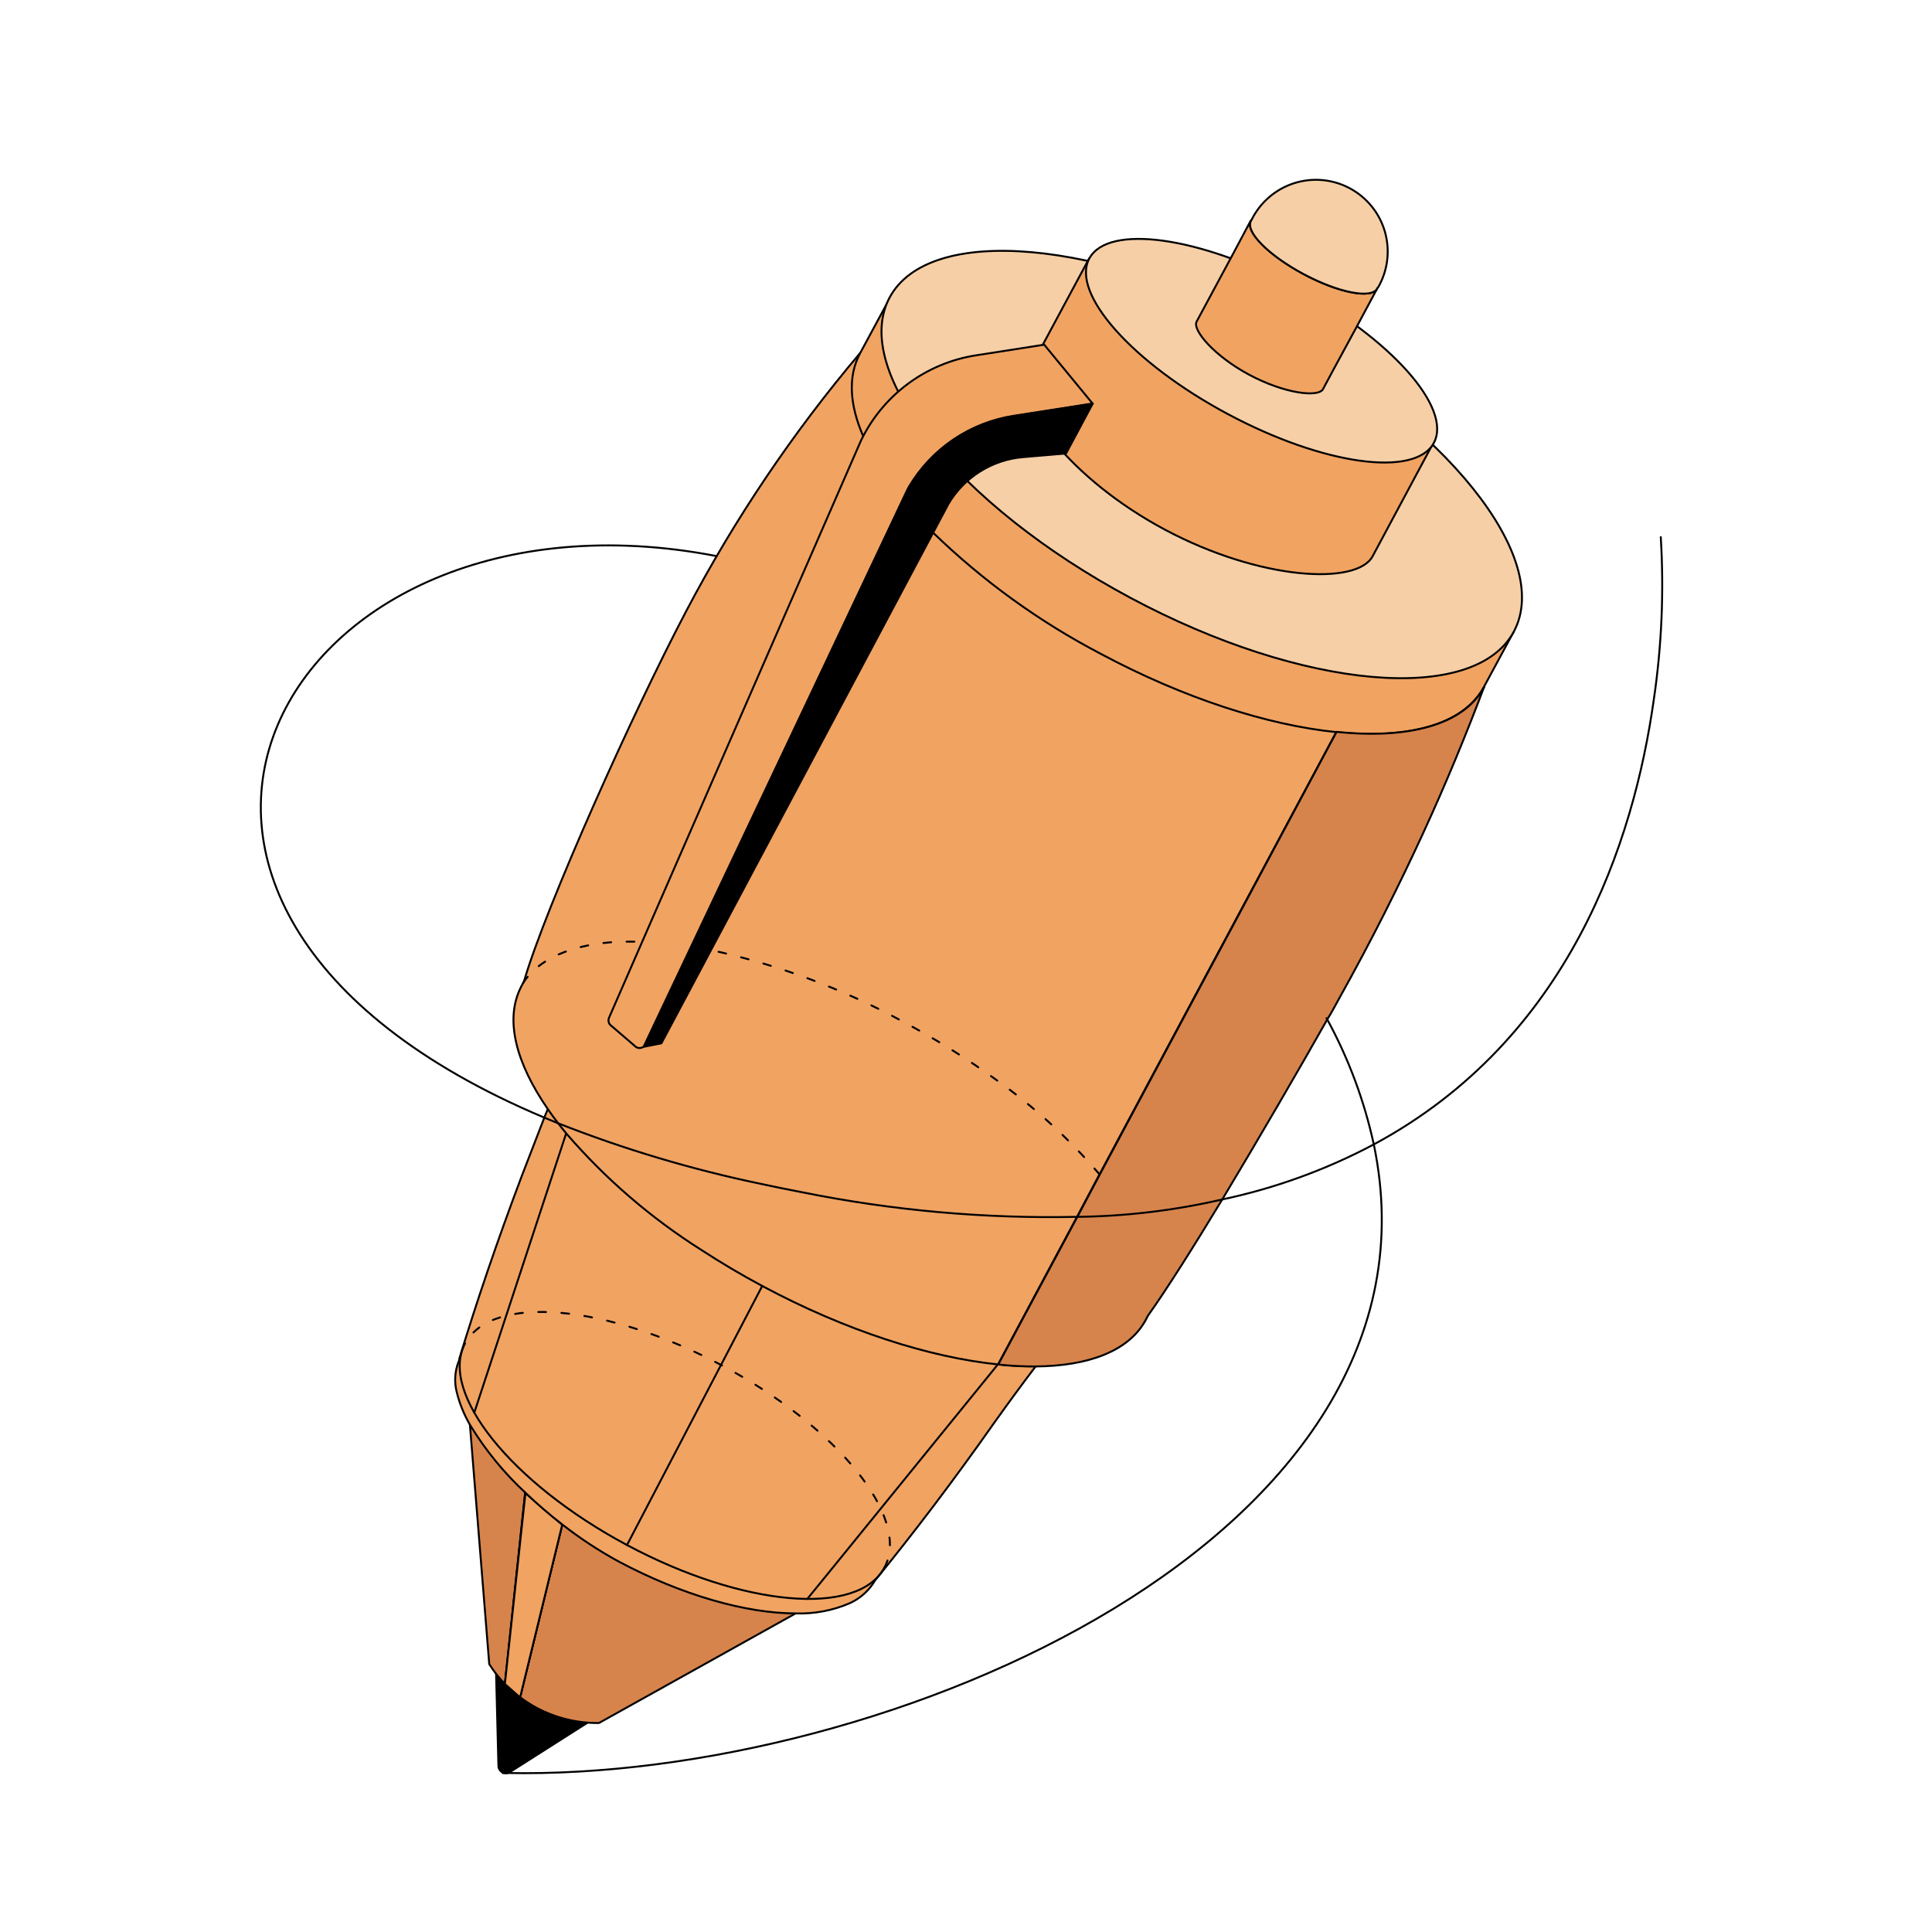 <svg width="200" height="200" viewBox="0 0 200 200" fill="none" xmlns="http://www.w3.org/2000/svg">
    <path d="M51.339 172.654C52.312 174.418 53.776 175.862 55.554 176.81C57.333 177.758 59.348 178.168 61.355 177.992L52.807 183.431C52.691 183.51 52.554 183.556 52.413 183.564C52.272 183.571 52.132 183.54 52.007 183.474C51.883 183.407 51.779 183.308 51.706 183.187C51.633 183.066 51.595 182.928 51.595 182.786L51.339 172.654Z" fill="black" stroke="black" stroke-width="0.2" stroke-linecap="round" stroke-linejoin="round"/>
    <path d="M87.308 164.261L62.007 178.365C59.769 178.39 57.56 177.856 55.581 176.811C54.974 176.485 54.392 176.113 53.84 175.7L58.2 157.827L54.361 154.572L52.263 174.317C51.656 173.692 51.114 173.008 50.647 172.273L48.315 143.398L87.308 164.261Z" fill="#D6844C" stroke="black" stroke-width="0.2" stroke-linecap="round" stroke-linejoin="round"/>
    <path d="M58.2 157.843L53.84 175.715C53.289 175.302 52.769 174.847 52.286 174.355L54.361 154.572L58.2 157.843Z" fill="#D6844C" stroke="black" stroke-width="0.2" stroke-linecap="round" stroke-linejoin="round"/>
    <path d="M58.2 157.843L53.841 175.715L53.818 175.7L52.279 174.34L52.264 174.316L54.393 154.572L58.2 157.843Z" fill="#F1A362" stroke="black" stroke-width="0.2" stroke-linecap="round" stroke-linejoin="round"/>
    <path d="M124.055 102.439L113.821 121.57L111.49 125.968L103.315 141.245H103.401C104.671 141.382 105.947 141.444 107.224 141.432C105.755 143.359 104.326 145.317 102.95 147.244C98.622 153.406 94.473 158.838 90.572 163.624C90.549 163.665 90.523 163.704 90.494 163.741L90.377 163.935C89.782 164.809 88.96 165.504 88 165.948C86.225 166.719 84.3 167.086 82.366 167.02C77.276 167.02 70.602 165.147 64.035 161.643C61.997 160.532 60.053 159.256 58.223 157.827C56.901 156.809 55.635 155.719 54.431 154.564C52.205 152.509 50.276 150.155 48.696 147.57C48.058 146.493 47.581 145.328 47.282 144.112C47.017 143.084 47.077 141.998 47.453 141.004L47.546 140.794C47.547 140.771 47.547 140.748 47.546 140.724C47.544 140.704 47.544 140.683 47.546 140.662C49.303 134.881 51.432 128.579 54.004 121.764C54.781 119.744 55.558 117.739 56.335 115.727C56.444 115.447 56.56 115.159 56.684 114.88C59.026 109.041 61.523 103.255 64.175 97.52C67.509 90.263 71.044 83.106 74.72 76.089L75.598 76.563C77.152 77.41 78.807 78.273 80.447 79.159L83.042 80.549L121.561 101.149C122.431 101.561 123.239 102.012 124.055 102.439Z" fill="#F1A362" stroke="black" stroke-width="0.2" stroke-linecap="round" stroke-linejoin="round"/>
    <path d="M153.63 71.124C151.532 75.009 145.813 76.563 138.33 75.786L126.161 98.507L124.056 102.439L113.822 121.57L111.491 125.968L103.316 141.245C96.245 140.522 87.588 137.772 78.924 133.133C76.725 131.959 74.635 130.716 72.653 129.426C67.407 126.114 62.68 122.042 58.628 117.343C58.333 116.985 58.045 116.628 57.773 116.271C57.408 115.797 57.058 115.33 56.739 114.856C53.398 110.031 52.225 105.532 53.934 102.175C53.952 102.129 53.973 102.085 53.996 102.043C54.043 101.949 54.105 101.856 54.16 101.763C54.169 101.731 54.182 101.699 54.199 101.67L54.245 101.577C56.576 93.643 65.59 73.603 71.037 63.26C76.047 53.729 82.081 44.774 89.034 36.553L91.971 38.107L94.427 39.42L102.36 43.655H102.415C104.487 44.779 106.587 45.903 108.717 47.027C109.913 47.664 111.102 48.309 112.299 48.939L130.171 58.52L150.716 69.546L153.63 71.124Z" fill="#F1A362" stroke="black" stroke-width="0.2" stroke-linecap="round" stroke-linejoin="round"/>
    <path d="M64.906 159.941L78.901 133.133" stroke="black" stroke-width="0.2" stroke-linecap="round" stroke-linejoin="round"/>
    <path d="M58.605 117.343L49.102 146.226" stroke="black" stroke-width="0.2" stroke-linecap="round" stroke-linejoin="round"/>
    <path d="M91.56 162.272C94.295 157.151 86.804 147.803 74.822 141.393C62.84 134.982 50.912 133.941 48.169 139.062" stroke="black" stroke-width="0.2" stroke-linecap="round" stroke-linejoin="round" stroke-dasharray="0.8 1.6"/>
    <path d="M118.523 136.738L118.453 136.879" stroke="black" stroke-width="0.2" stroke-miterlimit="10" stroke-dasharray="2.4 4"/>
    <path d="M113.822 121.57C110.682 117.887 107.099 114.606 103.154 111.802C100.086 109.579 96.87 107.569 93.526 105.788C87.275 102.368 80.565 99.864 73.602 98.352C72.918 98.22 72.258 98.095 71.597 97.987H71.551C69.875 97.708 68.182 97.539 66.484 97.481C65.707 97.481 64.93 97.481 64.208 97.481C59.25 97.707 55.559 99.237 53.912 102.144C53.882 102.185 53.855 102.229 53.834 102.276" stroke="black" stroke-width="0.2" stroke-linecap="round" stroke-linejoin="round" stroke-dasharray="0.8 1.6"/>
    <path d="M91.559 162.272C88.816 167.393 76.888 166.344 64.906 159.941C52.924 153.538 45.425 144.182 48.145 139.062" stroke="black" stroke-width="0.2" stroke-linecap="round" stroke-linejoin="round"/>
    <path d="M156.715 65.366L153.607 71.124C151.509 75.009 145.79 76.563 138.307 75.786C131.235 75.063 122.587 72.305 113.915 67.666C107.569 64.346 101.735 60.127 96.594 55.14C95.499 54.047 94.462 52.898 93.486 51.697C91.823 49.731 90.44 47.545 89.376 45.201C87.954 41.938 87.751 38.985 89.018 36.599L92.126 30.841L95.071 32.395C98.832 31.401 103.875 31.556 109.571 32.784C111.576 33.227 113.658 33.794 115.788 34.486C124.688 37.462 133.025 41.912 140.451 47.649C142.2 49.017 143.8 50.415 145.261 51.814C149.535 55.925 152.519 60.097 153.809 63.812L156.715 65.366Z" fill="#F1A362" stroke="black" stroke-width="0.2" stroke-linecap="round" stroke-linejoin="round"/>
    <path d="M156.716 65.376C160.793 57.756 149.633 43.837 131.788 34.289C113.943 24.741 96.171 23.178 92.093 30.799C88.016 38.42 99.176 52.338 117.021 61.886C134.866 71.435 152.638 72.997 156.716 65.376Z" fill="#F6CFA6" stroke="black" stroke-width="0.2" stroke-linecap="round" stroke-linejoin="round"/>
    <path d="M112.749 26.754L106.423 38.526C104.799 41.557 110.767 49.599 120.62 54.844C130.473 60.09 140.466 60.61 142.09 57.587L148.384 45.838L112.749 26.754Z" fill="#F1A362" stroke="black" stroke-width="0.2" stroke-linecap="round" stroke-linejoin="round"/>
    <path d="M148.431 45.849C150.366 42.232 143.951 35.027 134.101 29.757C124.252 24.487 114.698 23.147 112.762 26.764C110.827 30.382 117.242 37.587 127.092 42.857C136.942 48.127 146.495 49.467 148.431 45.849Z" fill="#F6CFA6" stroke="black" stroke-width="0.2" stroke-linecap="round" stroke-linejoin="round"/>
    <path d="M142.565 29.87L140.483 33.755L138.152 38.052L137.196 39.832L136.963 40.275C136.473 41.176 132.945 40.733 129.324 38.798C125.703 36.864 123.372 34.136 123.885 33.266L124.126 32.823L125.074 31.059L127.405 26.731L129.472 22.845C128.881 23.957 131.337 26.42 134.911 28.355C138.486 30.29 141.975 30.973 142.565 29.87Z" fill="#F1A362" stroke="black" stroke-width="0.2" stroke-linecap="round" stroke-linejoin="round"/>
    <path d="M142.635 29.746L142.565 29.87C141.975 30.973 138.563 30.305 134.942 28.37C131.321 26.435 128.874 23.972 129.503 22.861L129.573 22.737C130.015 21.846 130.631 21.054 131.385 20.406C132.139 19.759 133.015 19.269 133.962 18.966C134.908 18.663 135.906 18.553 136.896 18.643C137.886 18.732 138.848 19.02 139.724 19.488C140.601 19.956 141.375 20.595 142 21.367C142.626 22.14 143.09 23.03 143.365 23.985C143.64 24.94 143.72 25.941 143.602 26.928C143.483 27.914 143.168 28.867 142.674 29.73L142.635 29.746Z" fill="#F6CFA6" stroke="black" stroke-width="0.2" stroke-linecap="round" stroke-linejoin="round"/>
    <path d="M108.095 35.682L101.024 36.786C98.475 37.184 96.06 38.195 93.987 39.732C91.915 41.27 90.247 43.288 89.127 45.613L63.065 105.314C63.002 105.439 62.977 105.58 62.995 105.718C63.013 105.857 63.073 105.987 63.166 106.091L65.684 108.251C65.755 108.335 65.845 108.4 65.947 108.442C66.048 108.484 66.158 108.501 66.267 108.492C66.376 108.482 66.482 108.447 66.575 108.389C66.668 108.331 66.746 108.252 66.803 108.158L93.953 50.656C95.149 48.634 96.779 46.901 98.724 45.583C100.67 44.265 102.883 43.394 105.205 43.033L113.123 41.798L108.095 35.682Z" fill="#F1A362" stroke="black" stroke-width="0.2" stroke-linecap="round" stroke-linejoin="round"/>
    <path d="M94.108 50.369L66.624 108.368L68.466 108.003L98.196 52.14C99.004 50.783 100.125 49.639 101.464 48.801C102.803 47.963 104.322 47.456 105.896 47.322L110.357 46.942L113.123 41.767L104.909 43.049C102.681 43.397 100.557 44.234 98.689 45.5C96.822 46.765 95.258 48.428 94.108 50.369Z" fill="black" stroke="black" stroke-width="0.2" stroke-linecap="round" stroke-linejoin="round"/>
    <path d="M153.631 71.124C151.82 75.918 149.745 80.992 147.298 86.3C144.796 91.739 141.936 97.435 138.68 103.27C138.292 103.962 137.903 104.724 137.398 105.532C134.523 110.629 130.35 117.801 126.519 124.181C123.543 129.1 120.754 133.506 118.865 136.155L118.764 136.334L118.617 136.622L118.547 136.746C116.798 139.854 112.703 141.408 107.225 141.455C105.927 141.465 104.63 141.397 103.34 141.253L111.522 125.976L113.853 121.578L124.087 102.447L126.193 98.515L138.362 75.763C145.814 76.532 151.533 75.04 153.631 71.124Z" fill="#D6844C" stroke="black" stroke-width="0.2" stroke-linecap="round" stroke-linejoin="round"/>
    <path d="M171.922 55.598C172.265 61.239 172.021 66.901 171.191 72.491C169.124 87.108 162.488 107.568 142.215 118.47C137.268 121.097 131.976 123.017 126.495 124.173C121.567 125.31 116.531 125.912 111.475 125.968C101.927 126.167 92.387 125.313 83.027 123.42C81.633 123.155 80.219 122.868 78.784 122.557C71.607 121.063 64.57 118.96 57.749 116.271L56.366 115.703C3.799 93.612 29.309 48.877 74.161 57.564" stroke="black" stroke-width="0.2" stroke-linecap="round" stroke-linejoin="round"/>
    <path d="M137.327 105.4C137.327 105.446 137.374 105.493 137.397 105.532C139.609 109.594 141.231 113.95 142.215 118.47C150.716 159.063 91.823 184.356 52.38 183.54H52.03" stroke="black" stroke-width="0.2" stroke-linecap="round" stroke-linejoin="round"/>
    <path d="M103.292 141.245V141.253L91.178 156.165L85.42 163.251L83.57 165.52" stroke="black" stroke-width="0.2" stroke-linecap="round" stroke-linejoin="round"/>
</svg>
